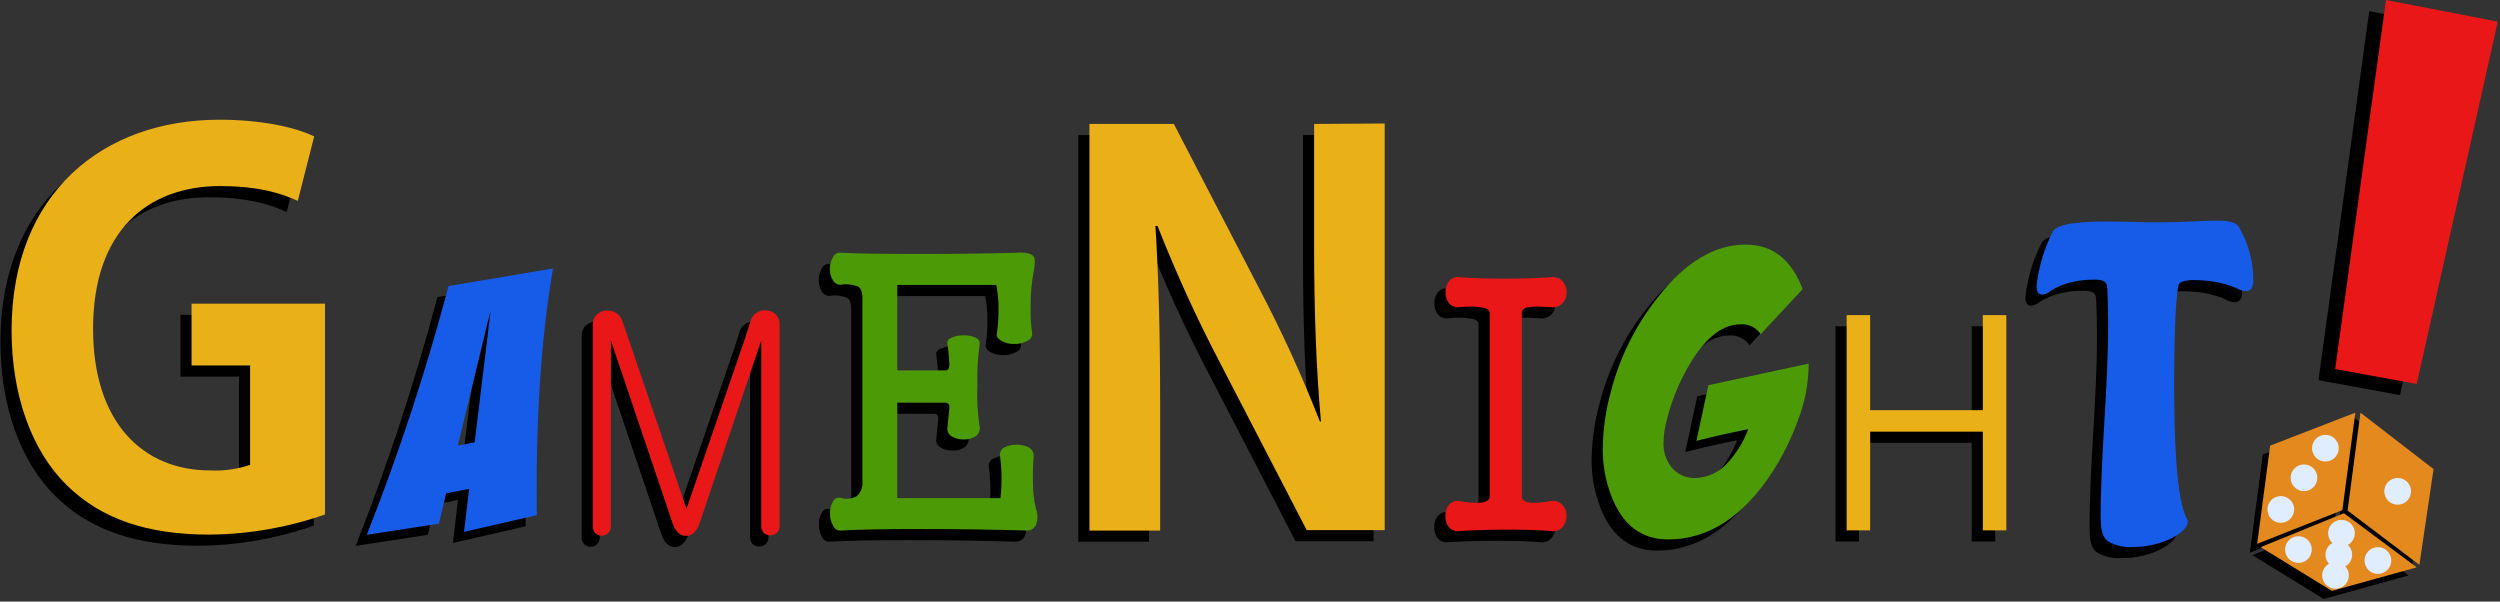 <svg xmlns="http://www.w3.org/2000/svg" width="187" height="45" viewBox="0 0 187 45">
  <rect x="0" y="0" width="187" height="45" fill="#333333" stroke="none"/>
  <g fill="none">
    <g fill="#000" transform="translate(0 9.583)">
      <path d="M13.496 13.963L13.496 18.587 17.875 18.587 17.875 26.021C16.912 26.348 15.895 26.489 14.879 26.438 9.879 26.438 6.129 22.879 6.129 15.842 6.129 8.488 10.233 5.171 15.642 5.171 18.325 5.171 20.058 5.642 21.442 6.275L22.667 1.454C21.204.742 18.637.204 15.583.204 6.858.204.033 5.7.033 15.979.033 20.8 1.533 24.95 4.138 27.521 6.742 30.092 10.213 31.238 14.833 31.238 17.777 31.215 20.697 30.707 23.475 29.733L23.475 13.963 13.496 13.963zM32 30.417L32.538 28.15 34.258 27.817 33.875 31.033 39.321 29.783C39.232 22.683 39.635 16.533 40.529 11.333L32.717 12.646C31.045 18.962 29.004 25.174 26.604 31.25L32.021 30.417 32 30.417zM33.413 24.583L35.825 14.625 35.85 14.625 34.671 24.337 33.421 24.583 33.413 24.583zM43.812 14.779C43.994 14.6 44.233 14.491 44.487 14.471 44.748 14.454 45.007 14.515 45.233 14.646 45.457 14.782 45.626 14.991 45.712 15.238L46.192 16.637 50.517 29.304 54.883 16.592 55.3 15.304C55.428 14.751 55.959 14.389 56.521 14.471 57.075 14.498 57.505 14.966 57.483 15.521L57.483 30.596C57.492 30.794 57.413 30.986 57.267 31.121 56.988 31.354 56.583 31.354 56.304 31.121 56.171 30.979 56.101 30.79 56.108 30.596L56.108 16.725 51.458 30.504C51.225 31.046 50.896 31.337 50.475 31.337 50.054 31.337 49.746 31.067 49.513 30.504L44.862 16.725 44.862 30.617C44.869 30.816 44.789 31.007 44.642 31.142 44.517 31.257 44.353 31.319 44.183 31.317 44.007 31.322 43.836 31.259 43.704 31.142 43.571 31 43.501 30.811 43.508 30.617L43.508 15.542C43.493 15.259 43.595 14.983 43.792 14.779L43.812 14.779zM63.275 12.662C62.942 12.537 62.584 12.488 62.229 12.521L62.087 12.55C61.831 12.571 61.586 12.437 61.467 12.208 61.312 11.959 61.233 11.669 61.242 11.375 61.235 11.068 61.313 10.765 61.467 10.5 61.572 10.258 61.827 10.118 62.087 10.158 63.218 10.217 65.162 10.246 67.921 10.246 70.679 10.246 73.062 10.217 75.071 10.158 75.846 10.104 76.321 10.196 76.483 10.442 76.6 10.592 76.6 10.963 76.483 11.546L76.483 11.575C76.328 12.399 76.253 13.236 76.258 14.075 76.235 14.771 76.273 15.469 76.371 16.158 76.402 16.417 76.249 16.662 76.004 16.75 75.711 16.911 75.38 16.99 75.046 16.979 74.71 16.995 74.376 16.915 74.083 16.75 73.8 16.6 73.667 16.404 73.742 16.158 73.825 15.529 73.864 14.894 73.858 14.258 73.857 13.689 73.799 13.121 73.688 12.562L66.283 12.562 66.283 18.958 69.9 18.958C70.071 18.958 70.162 18.829 70.183 18.542 70.183 18.371 70.154 18.012 70.1 17.467L70.042 16.983C69.983 16.779 70.088 16.617 70.354 16.504 70.64 16.383 70.948 16.324 71.258 16.333 71.559 16.323 71.859 16.381 72.133 16.504 72.379 16.617 72.483 16.779 72.446 16.983 72.304 18.006 72.247 19.039 72.275 20.071 72.23 21.111 72.287 22.154 72.446 23.183 72.487 23.46 72.365 23.736 72.133 23.892 71.871 24.053 71.566 24.133 71.258 24.121 70.941 24.131 70.628 24.051 70.354 23.892 70.108 23.748 69.981 23.462 70.042 23.183L70.1 22.562C70.154 22.092 70.183 21.788 70.183 21.654 70.183 21.521 70.071 21.371 69.9 21.371L66.283 21.371 66.283 28.508 74 28.508C74.12 27.472 74.111 26.425 73.971 25.392 73.91 25.114 74.05 24.831 74.308 24.712 74.588 24.57 74.899 24.503 75.213 24.517 75.525 24.507 75.836 24.575 76.117 24.712 76.362 24.847 76.505 25.113 76.483 25.392 76.432 26.051 76.413 26.713 76.429 27.375 76.425 28.023 76.501 28.67 76.654 29.3 76.807 29.691 76.807 30.126 76.654 30.517 76.522 30.796 76.229 30.963 75.921 30.933 73.471 30.858 70.842 30.821 68.033 30.821 65.225 30.821 63.247 30.858 62.1 30.933 61.833 30.971 61.576 30.819 61.479 30.567 61.321 30.291 61.244 29.976 61.254 29.658 61.239 29.341 61.317 29.027 61.479 28.754 61.592 28.524 61.859 28.415 62.1 28.5 62.49 28.61 62.907 28.559 63.258 28.358 63.567 28.079 63.722 27.668 63.675 27.254L63.675 13.542C63.675 13.067 63.554 12.775 63.308 12.662L63.275 12.662zM97.463.521L97.463 9.654C97.463 14.596 97.621 18.904 97.975 22.779L97.896 22.779C96.573 19.389 95.061 16.075 93.367 12.854L86.971.521 80.658.521 80.658 30.938 85.946 30.938 85.946 21.592C85.946 16.175 85.829 11.904 85.592 8.15L85.75 8.15C87.115 11.625 88.665 15.025 90.396 18.333L96.908 30.904 102.742 30.904 102.742.487 97.463.521zM109.987 14.246C109.596 14.183 109.199 14.164 108.804 14.192L108.388 14.221C108.079 14.281 107.762 14.173 107.554 13.938 107.371 13.7 107.279 13.404 107.296 13.104 107.285 12.805 107.376 12.511 107.554 12.271 107.762 12.035 108.079 11.927 108.388 11.988 109.312 12.06 110.424 12.094 111.721 12.092 113.018 12.089 114.157 12.054 115.138 11.988 115.466 11.923 115.805 12.03 116.037 12.271 116.245 12.498 116.355 12.797 116.346 13.104 116.361 13.412 116.25 13.714 116.037 13.938 115.805 14.178 115.466 14.285 115.138 14.221L114.521 14.192C114.152 14.161 113.781 14.179 113.417 14.246 113.139 14.296 113 14.442 113 14.683L113 28.375C113 28.667 113.25 28.829 113.746 28.863 114.212 28.869 114.677 28.826 115.133 28.733 115.462 28.667 115.802 28.774 116.033 29.017 116.247 29.24 116.359 29.542 116.342 29.85 116.353 30.158 116.242 30.457 116.033 30.683 115.803 30.928 115.462 31.035 115.133 30.967 114.275 30.9 113.225 30.867 111.975 30.867 110.725 30.867 109.542 30.9 108.375 30.967 108.066 31.031 107.747 30.922 107.542 30.683 107.362 30.443 107.271 30.149 107.283 29.85 107.267 29.55 107.358 29.254 107.542 29.017 107.748 28.779 108.066 28.671 108.375 28.733 108.831 28.83 109.297 28.873 109.763 28.863 110.318 28.829 110.596 28.667 110.596 28.375L110.596 14.683C110.596 14.442 110.388 14.296 109.979 14.246L109.987 14.246zM131.771 26.508C132.544 25.301 133.178 24.011 133.662 22.663 134.185 21.319 134.453 19.891 134.454 18.45L126.954 20.062 126.058 24.229C127.244 23.924 128.535 23.631 129.929 23.35 129.603 24.25 129.105 25.078 128.463 25.788 127.856 26.527 126.96 26.97 126.004 27.004 125.31 27.039 124.639 26.744 124.196 26.208 123.779 25.678 123.568 25.015 123.6 24.342 123.61 23.758 123.695 23.178 123.854 22.617 124.248 21.044 124.888 19.543 125.75 18.171 126.881 16.396 128.086 15.508 129.367 15.508 129.964 15.468 130.536 15.752 130.867 16.25L134.004 12.879C133.171 10.657 131.749 9.546 129.738 9.546 127.421 9.546 125.235 10.857 123.179 13.479 121.514 15.571 120.311 17.992 119.65 20.583 119.275 21.941 119.075 23.341 119.054 24.75 119.036 25.989 119.256 27.22 119.704 28.375 120.537 30.525 121.951 31.6 123.946 31.6 126.957 31.6 129.567 29.903 131.775 26.508L131.771 26.508z"/>
      <polygon points="149.242 14.821 147.483 14.821 147.483 21.929 139.054 21.929 139.054 14.821 137.296 14.821 137.296 30.921 139.054 30.921 139.054 23.538 147.483 23.538 147.483 30.921 149.242 30.921 149.242 14.821"/>
      <path d="M156.796,12.804 C156.825,13.762 156.858,14.55 156.858,15.408 C156.858,20.35 156.3,25.092 156.3,29.833 C156.3,30.667 156.333,31.35 156.858,31.746 C157.427,32.072 158.081,32.217 158.733,32.163 C161.004,32.163 162.812,31.008 162.812,30.283 C162.818,30.226 162.806,30.168 162.779,30.117 C161.892,28.604 161.792,23.45 161.792,19.742 C161.792,17.733 161.858,13.617 162.121,12.562 C162.188,12.267 162.879,12.2 163.238,12.2 C165.442,12.2 166.625,12.892 166.625,12.892 C166.789,12.972 166.968,13.017 167.15,13.025 C167.679,13.025 167.713,12.496 167.713,12.3 C167.733,10.865 167.357,9.452 166.625,8.217 C166.396,7.854 165.838,7.754 164.983,7.754 C163.963,7.754 162.483,7.883 160.608,7.883 C159.458,7.883 158.108,7.821 156.825,7.821 C154.854,7.821 153.075,7.95 152.717,8.575 C152.069,9.841 151.657,11.215 151.5,12.629 C151.5,12.858 151.533,13.287 151.917,13.287 C152.091,13.268 152.258,13.211 152.408,13.121 C152.408,13.121 153.525,12.167 155.796,12.167 C156.354,12.167 156.783,12.233 156.783,12.792 L156.796,12.804 Z"/>
    </g>
    <g transform="translate(.833 8.75)">
      <path fill="#E9B017" d="M13.496,13.963 L13.496,18.587 L17.875,18.587 L17.875,26.021 C16.912,26.348 15.895,26.489 14.879,26.438 C9.879,26.438 6.129,22.879 6.129,15.842 C6.129,8.488 10.233,5.167 15.642,5.167 C18.325,5.167 20.058,5.642 21.442,6.275 L22.667,1.454 C21.204,0.742 18.637,0.204 15.583,0.204 C6.858,0.204 0.033,5.7 0.033,15.979 C0.033,20.8 1.533,24.95 4.138,27.521 C6.742,30.092 10.213,31.238 14.833,31.238 C17.777,31.215 20.697,30.707 23.475,29.733 L23.475,13.963 L13.496,13.963 Z"/>
      <path fill="#175CE8" d="M32,30.417 L32.538,28.15 L34.258,27.817 L33.875,31.033 L39.321,29.783 C39.232,22.683 39.635,16.533 40.529,11.333 L32.717,12.646 C31.045,18.962 29.004,25.174 26.604,31.25 L32.021,30.417 L32,30.417 Z M33.413,24.583 L35.825,14.625 L35.85,14.625 L34.671,24.337 L33.421,24.583 L33.413,24.583 Z"/>
      <path fill="#E91717" d="M43.812,14.779 C43.994,14.6 44.233,14.491 44.487,14.471 C44.748,14.454 45.007,14.515 45.233,14.646 C45.458,14.781 45.627,14.99 45.712,15.238 L46.192,16.637 L50.517,29.304 L54.883,16.592 L55.3,15.304 C55.428,14.749 55.962,14.387 56.525,14.471 C57.078,14.5 57.505,14.968 57.483,15.521 L57.483,30.596 C57.492,30.794 57.413,30.986 57.267,31.121 C56.988,31.354 56.583,31.354 56.304,31.121 C56.171,30.979 56.101,30.79 56.108,30.596 L56.108,16.725 L51.458,30.504 C51.225,31.046 50.896,31.337 50.475,31.337 C50.054,31.337 49.746,31.067 49.513,30.504 L44.862,16.725 L44.862,30.617 C44.869,30.816 44.789,31.007 44.642,31.142 C44.517,31.257 44.353,31.319 44.183,31.317 C44.007,31.322 43.836,31.259 43.704,31.142 C43.571,31 43.501,30.811 43.508,30.617 L43.508,15.542 C43.493,15.259 43.595,14.983 43.792,14.779 L43.812,14.779 Z"/>
      <path fill="#4C9B06" d="M63.275,12.662 C62.942,12.537 62.584,12.488 62.229,12.521 L62.087,12.55 C61.831,12.571 61.586,12.437 61.467,12.208 C61.312,11.959 61.233,11.669 61.242,11.375 C61.235,11.068 61.313,10.765 61.467,10.5 C61.572,10.258 61.827,10.118 62.087,10.158 C63.218,10.217 65.162,10.246 67.921,10.246 C70.679,10.246 73.062,10.217 75.071,10.158 C75.846,10.104 76.321,10.196 76.483,10.442 C76.6,10.592 76.6,10.963 76.483,11.546 L76.483,11.575 C76.328,12.399 76.253,13.236 76.258,14.075 C76.235,14.771 76.273,15.469 76.371,16.158 C76.402,16.417 76.249,16.662 76.004,16.75 C75.711,16.911 75.38,16.99 75.046,16.979 C74.71,16.995 74.376,16.915 74.083,16.75 C73.8,16.6 73.667,16.404 73.742,16.158 C73.825,15.529 73.864,14.894 73.858,14.258 C73.857,13.689 73.799,13.121 73.688,12.562 L66.283,12.562 L66.283,18.958 L69.9,18.958 C70.071,18.958 70.162,18.829 70.183,18.542 C70.183,18.371 70.154,18.012 70.1,17.467 L70.042,16.983 C69.983,16.779 70.088,16.617 70.354,16.504 C70.64,16.383 70.948,16.324 71.258,16.333 C71.559,16.323 71.859,16.381 72.133,16.504 C72.379,16.617 72.483,16.779 72.446,16.983 C72.304,18.006 72.247,19.039 72.275,20.071 C72.23,21.111 72.287,22.154 72.446,23.183 C72.487,23.46 72.365,23.736 72.133,23.892 C71.871,24.053 71.566,24.133 71.258,24.121 C70.941,24.131 70.628,24.051 70.354,23.892 C70.108,23.748 69.981,23.462 70.042,23.183 L70.1,22.562 C70.154,22.092 70.183,21.788 70.183,21.654 C70.183,21.521 70.071,21.371 69.9,21.371 L66.283,21.371 L66.283,28.508 L74,28.508 C74.12,27.472 74.111,26.425 73.971,25.392 C73.91,25.114 74.05,24.831 74.308,24.712 C74.588,24.57 74.899,24.503 75.213,24.517 C75.525,24.507 75.836,24.575 76.117,24.712 C76.363,24.846 76.507,25.112 76.483,25.392 C76.432,26.051 76.413,26.713 76.429,27.375 C76.425,28.023 76.501,28.67 76.654,29.3 C76.807,29.691 76.807,30.126 76.654,30.517 C76.522,30.796 76.229,30.963 75.921,30.933 C73.471,30.858 70.842,30.821 68.033,30.821 C65.225,30.821 63.247,30.858 62.1,30.933 C61.833,30.969 61.577,30.817 61.479,30.567 C61.321,30.291 61.244,29.976 61.254,29.658 C61.239,29.341 61.317,29.027 61.479,28.754 C61.592,28.524 61.859,28.415 62.1,28.5 C62.49,28.61 62.907,28.559 63.258,28.358 C63.567,28.079 63.722,27.668 63.675,27.254 L63.675,13.542 C63.675,13.067 63.554,12.775 63.308,12.662 L63.275,12.662 Z"/>
      <path fill="#E9B017" d="M97.463,0.521 L97.463,9.654 C97.463,14.596 97.621,18.904 97.975,22.779 L97.896,22.779 C96.573,19.389 95.061,16.075 93.367,12.854 L86.971,0.521 L80.658,0.521 L80.658,30.938 L85.946,30.938 L85.946,21.592 C85.946,16.175 85.829,11.904 85.592,8.15 L85.75,8.15 C87.115,11.625 88.665,15.025 90.396,18.333 L96.908,30.904 L102.742,30.904 L102.742,0.487 L97.463,0.521 Z"/>
      <path fill="#E91717" d="M109.987,14.246 C109.596,14.183 109.199,14.164 108.804,14.192 L108.388,14.221 C108.079,14.281 107.762,14.173 107.554,13.938 C107.371,13.7 107.279,13.404 107.296,13.104 C107.285,12.805 107.376,12.511 107.554,12.271 C107.762,12.035 108.079,11.927 108.388,11.988 C109.312,12.058 110.429,12.092 111.721,12.092 C113.013,12.092 114.146,12.058 115.138,11.988 C115.466,11.923 115.805,12.03 116.037,12.271 C116.245,12.498 116.355,12.797 116.346,13.104 C116.361,13.412 116.25,13.714 116.037,13.938 C115.805,14.178 115.466,14.285 115.138,14.221 L114.521,14.192 C114.152,14.161 113.781,14.179 113.417,14.246 C113.139,14.296 113,14.442 113,14.683 L113,28.375 C113,28.667 113.25,28.829 113.746,28.863 C114.212,28.869 114.677,28.826 115.133,28.733 C115.462,28.667 115.802,28.774 116.033,29.017 C116.247,29.24 116.359,29.542 116.342,29.85 C116.353,30.158 116.242,30.457 116.033,30.683 C115.803,30.928 115.462,31.035 115.133,30.967 C114.275,30.9 113.225,30.867 111.975,30.867 C110.725,30.867 109.542,30.9 108.375,30.967 C108.066,31.031 107.747,30.922 107.542,30.683 C107.362,30.443 107.271,30.149 107.283,29.85 C107.267,29.55 107.358,29.254 107.542,29.017 C107.748,28.779 108.066,28.671 108.375,28.733 C108.831,28.83 109.297,28.873 109.763,28.863 C110.318,28.829 110.596,28.667 110.596,28.375 L110.596,14.683 C110.596,14.442 110.388,14.296 109.979,14.246 L109.987,14.246 Z"/>
      <path fill="#4C9B06" d="M131.771,26.508 C132.544,25.301 133.178,24.011 133.662,22.663 C134.185,21.319 134.453,19.891 134.454,18.45 L126.954,20.062 L126.058,24.229 C127.244,23.924 128.535,23.631 129.929,23.35 C129.603,24.25 129.105,25.078 128.463,25.788 C127.856,26.527 126.96,26.97 126.004,27.004 C125.31,27.039 124.639,26.744 124.196,26.208 C123.779,25.678 123.568,25.015 123.6,24.342 C123.61,23.758 123.695,23.178 123.854,22.617 C124.248,21.044 124.888,19.543 125.75,18.171 C126.881,16.396 128.086,15.508 129.367,15.508 C129.964,15.468 130.536,15.752 130.867,16.25 L134.004,12.879 C133.171,10.657 131.749,9.546 129.738,9.546 C127.421,9.546 125.235,10.857 123.179,13.479 C121.514,15.571 120.311,17.992 119.65,20.583 C119.275,21.941 119.075,23.341 119.054,24.75 C119.036,25.989 119.256,27.22 119.704,28.375 C120.537,30.525 121.951,31.6 123.946,31.6 C126.957,31.6 129.567,29.903 131.775,26.508 L131.771,26.508 Z"/>
      <polygon fill="#E9B017" points="149.242 14.821 147.483 14.821 147.483 21.929 139.054 21.929 139.054 14.821 137.296 14.821 137.296 30.921 139.054 30.921 139.054 23.538 147.483 23.538 147.483 30.921 149.242 30.921 149.242 14.821"/>
      <path fill="#175CE8" d="M156.796,12.804 C156.825,13.762 156.858,14.55 156.858,15.408 C156.858,20.35 156.3,25.092 156.3,29.833 C156.3,30.667 156.333,31.35 156.858,31.746 C157.427,32.072 158.081,32.217 158.733,32.163 C161.004,32.163 162.812,31.008 162.812,30.283 C162.818,30.226 162.806,30.168 162.779,30.117 C161.892,28.604 161.792,23.45 161.792,19.742 C161.792,17.733 161.858,13.617 162.121,12.562 C162.188,12.267 162.879,12.2 163.238,12.2 C165.442,12.2 166.625,12.892 166.625,12.892 C166.789,12.972 166.968,13.017 167.15,13.025 C167.679,13.025 167.713,12.496 167.713,12.3 C167.732,10.863 167.356,9.449 166.625,8.213 C166.396,7.854 165.838,7.754 164.983,7.754 C163.963,7.754 162.483,7.883 160.608,7.883 C159.458,7.883 158.108,7.821 156.825,7.821 C154.854,7.821 153.075,7.95 152.717,8.575 C152.069,9.841 151.657,11.215 151.5,12.629 C151.5,12.858 151.533,13.287 151.917,13.287 C152.091,13.268 152.258,13.211 152.408,13.121 C152.408,13.121 153.525,12.167 155.796,12.167 C156.354,12.167 156.783,12.233 156.783,12.792 L156.796,12.804 Z"/>
    </g>
    <g fill="#000" transform="translate(167.917 30.833)">
      <polygon points="6.742 7.987 .371 10.508 1.342 3.163 7.713 .696"/>
      <polygon points="12.471 11.721 7.1 7.658 8.058 .333 13.529 4.554"/>
      <polygon points="12.238 12.208 5.892 13.971 .563 10.692 6.796 8.154"/>
    </g>
    <g fill="#E3891D" transform="translate(168.75 30.833)">
      <polygon points="6.458 7.325 .087 9.846 1.058 2.5 7.429 .033"/>
      <polygon points="12.221 11.421 6.85 7.358 7.813 .033 13.279 4.254"/>
      <polygon points="12.021 11.604 5.675 13.367 .346 10.092 6.579 7.554"/>
    </g>
    <g fill="#DFEDFF" transform="translate(169.583 32.5)">
      <ellipse cx="9.762" cy="4.252" rx="1" ry="1" transform="rotate(-13.64 9.762 4.252)"/>
      <ellipse cx="2.752" cy="3.241" rx="1" ry="1" transform="rotate(-67.69 2.752 3.24)"/>
      <ellipse cx="1.022" cy="5.607" rx="1" ry="1" transform="rotate(-67.69 1.022 5.607)"/>
      <ellipse cx="4.355" cy="1.025" rx="1" ry="1" transform="rotate(-67.69 4.355 1.025)"/>
      <ellipse cx="5.559" cy="7.382" rx="1" ry="1" transform="rotate(-82.99 5.56 7.382)"/>
      <ellipse cx="5.36" cy="8.994" rx="1" ry="1" transform="rotate(-82.99 5.36 8.994)"/>
      <ellipse cx="5.114" cy="10.539" rx="1" ry="1" transform="rotate(-82.99 5.114 10.54)"/>
      <ellipse cx="8.284" cy="9.427" rx="1" ry="1" transform="rotate(-82.99 8.284 9.427)"/>
      <ellipse cx="2.34" cy="8.608" rx="1" ry="1" transform="rotate(-82.99 2.34 8.608)"/>
    </g>
    <polygon fill="#000" points="6.188 28.721 .087 27.604 3.888 0 12.25 1.617" transform="translate(173.333 .833)"/>
    <polygon fill="#E91717" points="6.188 28.721 .087 27.604 3.888 0 12.25 1.617" transform="translate(174.583)"/>
  </g>
</svg>